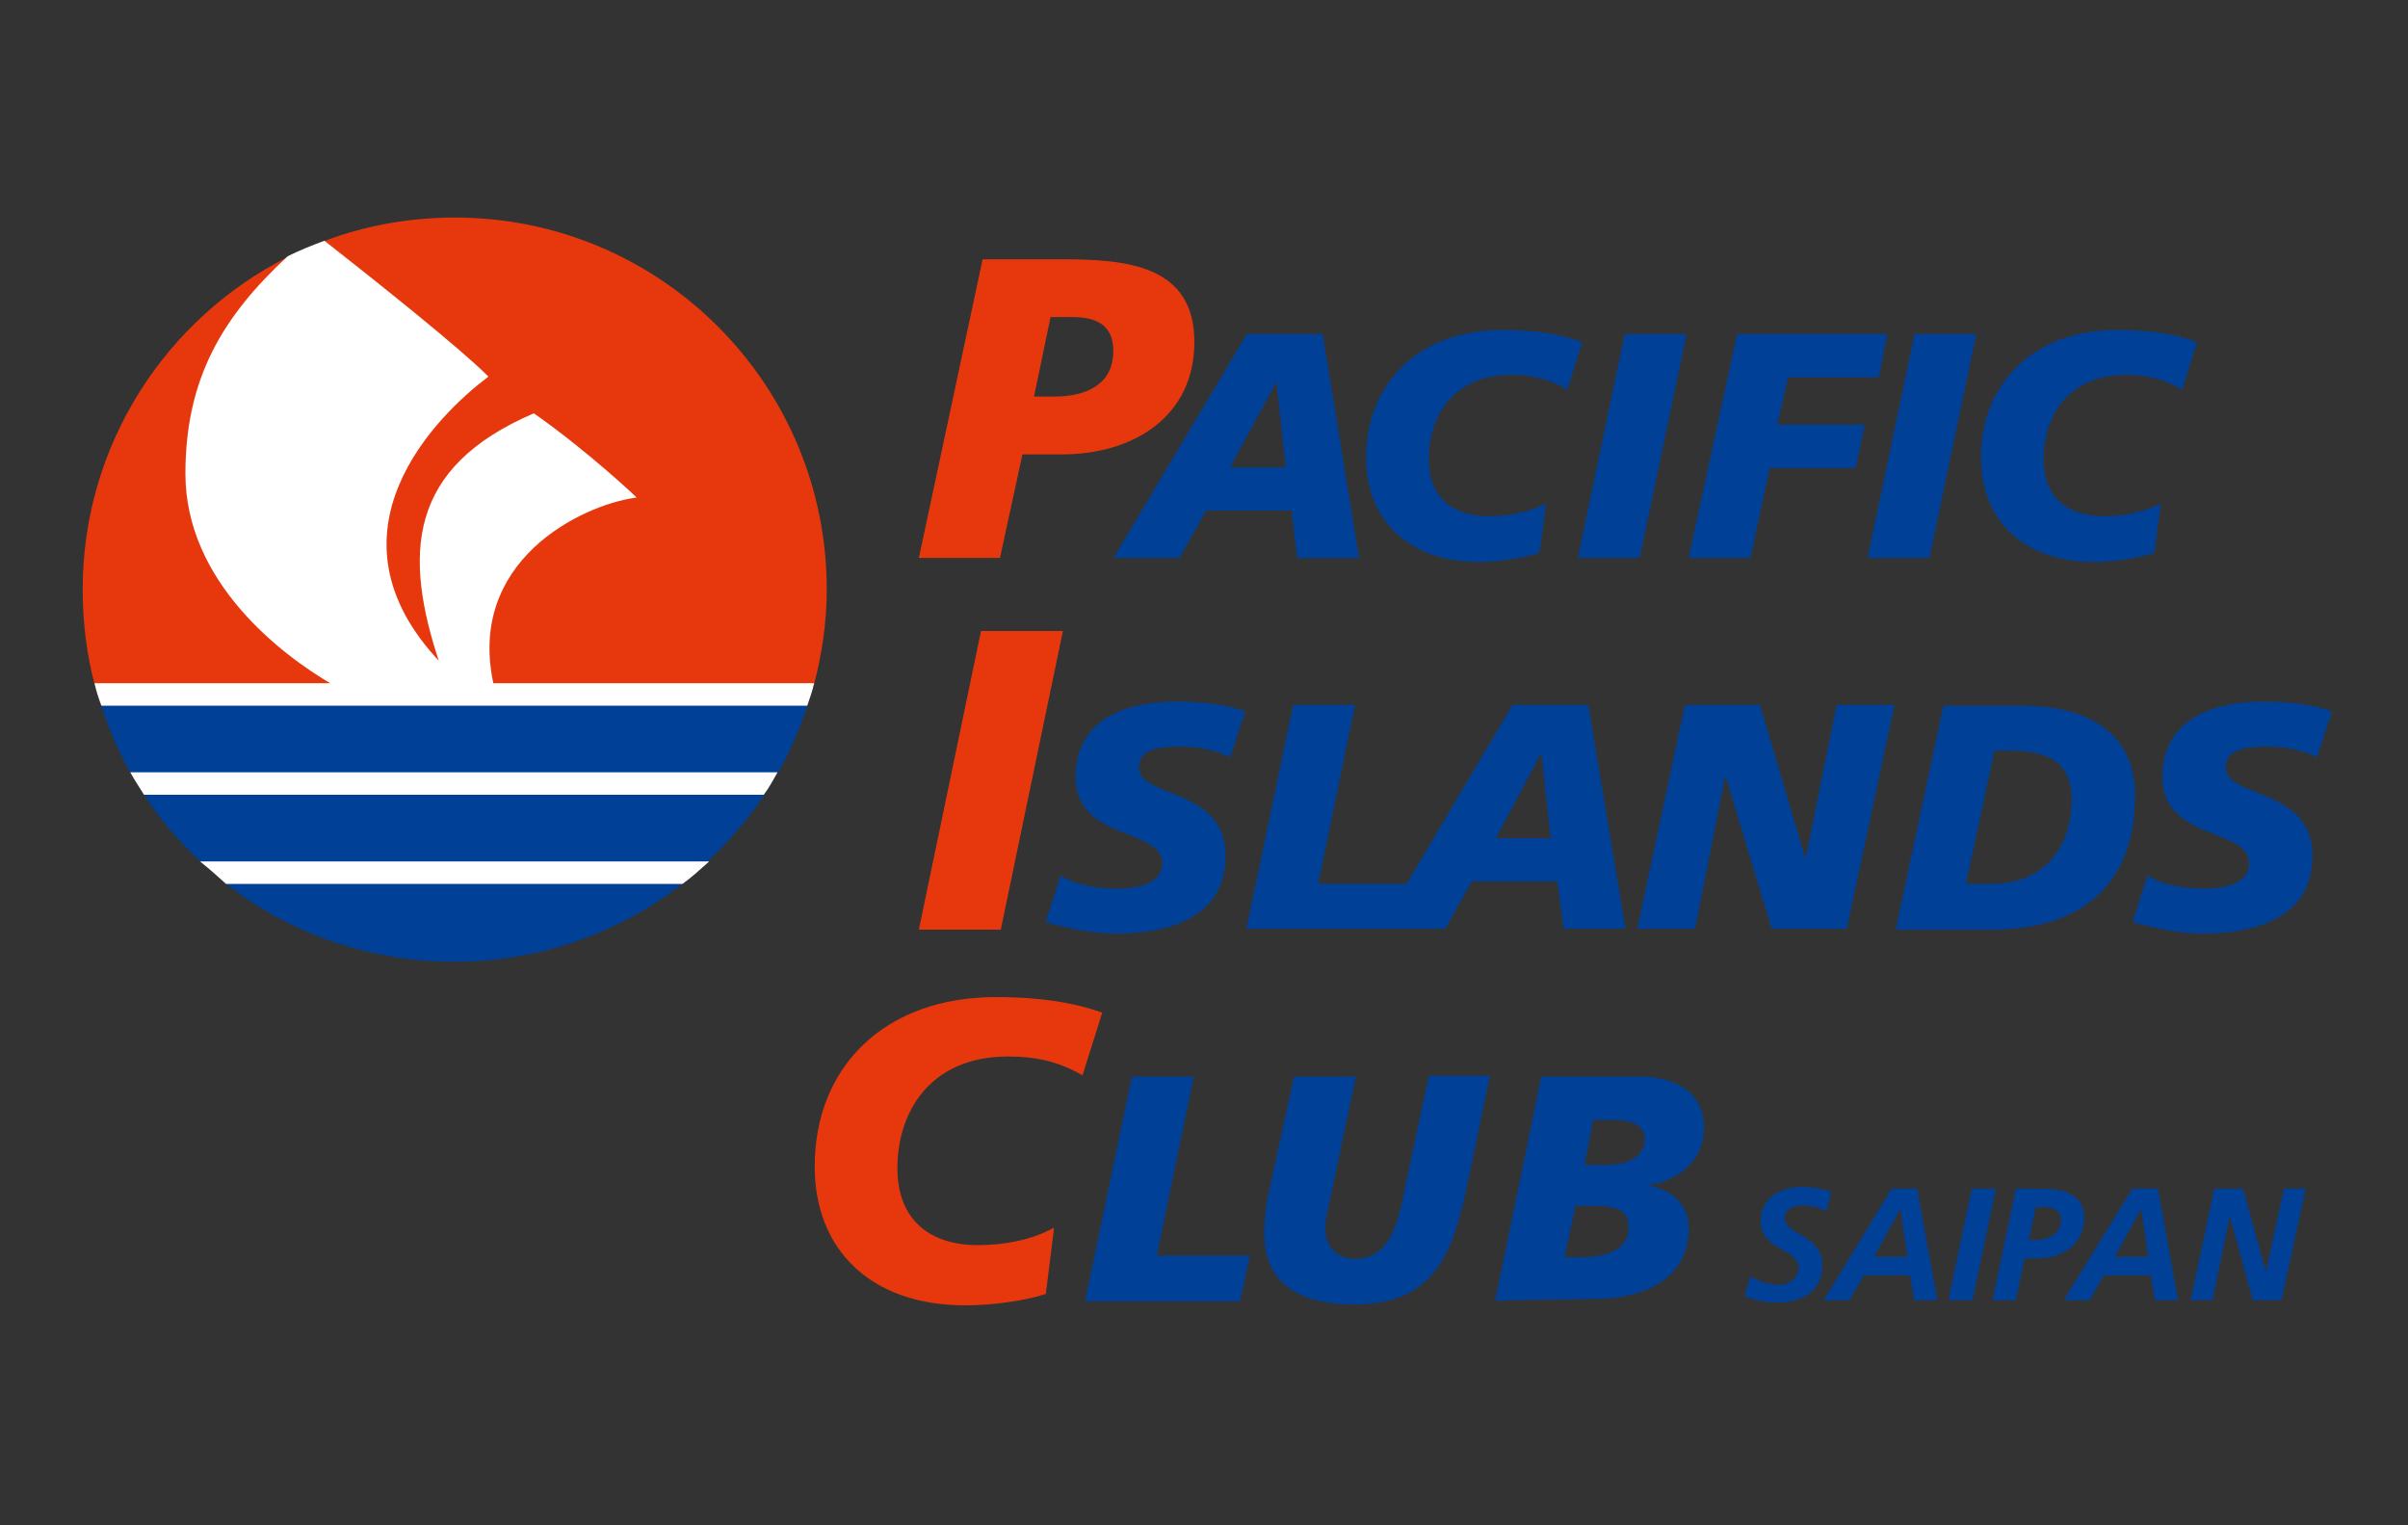 <?xml version="1.0" encoding="utf-8"?>
<!-- Generator: Adobe Illustrator 27.0.1, SVG Export Plug-In . SVG Version: 6.00 Build 0)  -->
<svg version="1.1" id="レイヤー_1" xmlns="http://www.w3.org/2000/svg" xmlns:xlink="http://www.w3.org/1999/xlink" x="0px"
	 y="0px" viewBox="0 0 300 190" style="enable-background:new 0 0 300 190;" xml:space="preserve">
<rect x="0" y="0" width="300" height="190" fill="#333333" stroke="none"/>
<style type="text/css">
	.st0{fill:#004097;stroke:#004097;stroke-width:0.1;}
	.st1{fill:#E7380D;stroke:#E7380D;stroke-width:0.2;}
	.st2{fill:#004097;stroke:#004097;stroke-width:0.2;}
	.st3{fill:#FFFFFF;stroke:#FFFFFF;stroke-width:0.2;}
</style>
<g>
	<g>
		<g>
			<g>
				<g>
					<path class="st0" d="M227.5,150.8c-0.8-0.4-1.9-0.7-2.9-0.7s-2.3,0.4-2.3,1.6c0,2.2,4.7,2.1,4.7,5.9c0,3.4-2.7,4.6-5.7,4.6
						c-1.3,0-2.7-0.3-3.9-0.8l0.7-2.3c1.1,0.5,2.2,1,3.4,1c1.3,0,2.6-0.7,2.6-2.2c0-2.5-4.7-2.1-4.7-5.8c0-2.9,2.5-4.2,5.1-4.2
						c1.2,0,2.5,0.2,3.6,0.6L227.5,150.8z"/>
					<path class="st0" d="M235.7,148.1h3.1l2.5,13.8h-2.8l-0.5-3.1h-5.8l-1.8,3.1h-3.1L235.7,148.1z M233.4,156.6h4.3l-0.9-6h-0.1
						L233.4,156.6z"/>
					<path class="st0" d="M245.7,148.1h2.9l-2.9,13.8h-2.9L245.7,148.1z"/>
					<path class="st0" d="M251.1,161.9h-2.8l2.9-13.8h2.4c2.5,0,6,0.1,6,3.6c0,3.3-2.7,5-5.8,5h-1.6L251.1,161.9z M252.7,154.5h1
						c1.5,0,3.1-0.8,3.1-2.5c0-1.4-1.1-1.7-2.3-1.7h-0.9L252.7,154.5z"/>
					<path class="st0" d="M265.7,148.1h3.1l2.5,13.8h-2.8l-0.5-3.1h-5.9l-1.8,3.1h-3.1L265.7,148.1z M263.4,156.6h4.3l-0.9-6h-0.1
						L263.4,156.6z"/>
					<path class="st0" d="M275.9,148.1h3.5l2.9,10.5l0,0l2.3-10.5h2.6l-3,13.8h-3.5l-2.9-10.6l0,0l-2.2,10.6H273L275.9,148.1z"/>
				</g>
			</g>
		</g>
		<g>
			<g>
				<g>
					<path class="st1" d="M130.8,39.4h2.9c2.6,0,5.1,0.8,5.1,4.3c0,4.4-3.6,5.8-7.5,5.8h-2.6L130.8,39.4z M114.6,69.4h9.9l2.8-12.9
						h5c8.9,0,16.4-4.7,16.4-13.9c0-9.4-8.2-10.2-16.3-10.2h-9.9L114.6,69.4z"/>
					<path class="st2" d="M160.3,58.3h-7.2l5.9-10.9h0.1L160.3,58.3z M138.9,69.4h8l3.3-5.9H161l0.7,5.9h7.5l-4.5-27.7h-9.3
						L138.9,69.4z"/>
					<path class="st2" d="M195.2,48.4c-2.4-1.4-4.6-1.8-6.9-1.8c-7.4,0-10.4,5.3-10.4,10.6c0,4.9,3.1,7.2,7.6,7.2
						c2.7,0,5.1-0.6,7-1.5l-0.8,5.9c-1.8,0.6-4.9,1.1-7.4,1.1c-8.9,0-14-5.3-14-12.9c0-9.2,6.5-15.8,16.9-15.8
						c5.3,0,8.3,0.9,9.8,1.5L195.2,48.4z"/>
					<path class="st2" d="M202.5,41.7h7.5l-5.8,27.7h-7.5L202.5,41.7z"/>
					<path class="st2" d="M216.5,41.7H235l-1,5.2h-11.3l-1.4,6.1h10.9l-1.1,5.2h-10.7L218,69.4h-7.5L216.5,41.7z"/>
					<path class="st2" d="M238.6,41.7h7.5l-5.8,27.7h-7.5L238.6,41.7z"/>
					<path class="st2" d="M271.8,48.4c-2.4-1.4-4.6-1.8-6.9-1.8c-7.4,0-10.4,5.3-10.4,10.6c0,4.9,3.1,7.2,7.6,7.2
						c2.7,0,5.1-0.6,7-1.5l-0.8,5.9c-1.8,0.6-4.9,1.1-7.4,1.1c-8.9,0-14-5.3-14-12.9c0-9.2,6.5-15.8,16.9-15.8
						c5.3,0,8.3,0.9,9.8,1.5L271.8,48.4z"/>
				</g>
				<g>
					<path class="st1" d="M122.3,78.7h10l-7.7,37h-10L122.3,78.7z"/>
					<path class="st2" d="M153.2,94.2c-1.4-0.7-3.4-1.3-6.1-1.3c-3,0-5.3,0.4-5.3,2.7c0,4,10.8,2.5,10.8,11c0,7.7-7.1,9.6-13.6,9.6
						c-2.9,0-6.2-0.7-8.6-1.4l1.8-5.6c1.5,1,4.4,1.6,6.8,1.6c2.3,0,5.9-0.4,5.9-3.3c0-4.5-10.8-2.8-10.8-10.7
						c0-7.2,6.3-9.3,12.4-9.3c3.4,0,6.6,0.4,8.5,1.2L153.2,94.2z"/>
					<path class="st2" d="M197.8,87.9h-9.3l-13.2,22.3h-11.2l4.6-22.3h-7.5l-5.8,27.7H172h2.5h5.5l3.3-5.9h10.8l0.8,5.9h7.5
						L197.8,87.9z M186.2,104.5l5.8-10.9h0.1l1.2,10.9H186.2z"/>
					<path class="st2" d="M210,87.9h9.2l5.7,19.3h0.1l3.9-19.3h7l-5.9,27.7h-9.2L215,96.4h-0.1l-3.8,19.2h-7L210,87.9z"/>
					<path class="st2" d="M248.4,93.4h1.8c4.5,0,8,1.1,8,6.2c0,5.2-2.8,10.6-10.1,10.6h-3.3L248.4,93.4z M236.3,115.7h11.9
						c10.4,0,17.7-5,17.7-16.6c0-7.4-5.3-11.1-14.1-11.1h-9.6L236.3,115.7z"/>
					<path class="st2" d="M288.6,94.2c-1.4-0.7-3.4-1.3-6.1-1.3c-2.9,0-5.3,0.4-5.3,2.7c0,4,10.8,2.5,10.8,11
						c0,7.7-7.1,9.6-13.6,9.6c-2.8,0-6.1-0.7-8.6-1.4l1.8-5.6c1.4,1,4.4,1.6,6.8,1.6c2.3,0,5.9-0.4,5.9-3.3
						c0-4.5-10.8-2.8-10.8-10.7c0-7.2,6.3-9.3,12.4-9.3c3.4,0,6.6,0.4,8.5,1.2L288.6,94.2z"/>
				</g>
				<g>
					<path class="st1" d="M134.8,133.8c-3.1-1.8-6.1-2.3-9.2-2.3c-9.9,0-13.9,7.1-13.9,14c0,6.6,4.2,9.7,10.1,9.7
						c3.5,0,6.8-0.7,9.4-2.1l-1,8c-2.4,0.8-6.5,1.4-9.9,1.4c-11.9,0-18.7-7-18.7-17.2c0-12.3,8.6-21,22.5-21
						c7.1,0,11.1,1.2,13.1,1.9L134.8,133.8z"/>
					<path class="st2" d="M141.1,134.2h7.5l-4.6,22.3h11.6l-1.2,5.5h-19.1L141.1,134.2z"/>
					<path class="st2" d="M182.8,147.1c-1.8,8.8-4,15.3-14.1,15.3c-6.2,0-11.1-2.2-11.1-8.7c0-2.2,0.3-4,0.6-5.3l3.1-14.2h7.5
						l-3.3,15.7c-0.3,1.3-0.5,2.4-0.5,3c0,2.3,1.3,4,3.9,4c4.8,0,5.6-5.7,6.5-10.2l2.7-12.6h7.4L182.8,147.1z"/>
					<path class="st2" d="M198.4,139.4h1.9c2.8,0,4.7,0.4,4.7,2.6c0,1.9-1.8,3.2-4.9,3.2h-2.8L198.4,139.4z M186.4,161.9l12.6-0.2
						c6.3-0.1,11.3-2.8,11.3-8.7c0-3-2.2-4.9-5.4-5.3v-0.1c4.4-0.5,7.3-3.3,7.3-7.1c0-5.3-5-6.3-7.8-6.3h-12.3L186.4,161.9z
						 M196.2,150.1h1.8c3.3,0,5,0.4,5,2.8c0,2.7-2.5,3.8-6.2,3.8h-2L196.2,150.1z"/>
				</g>
			</g>
			<g>
				<g>
					<path class="st2" d="M28.2,110c7.8,6.1,17.7,9.7,28.4,9.7s20.5-3.6,28.4-9.7H28.2z"/>
					<path class="st2" d="M16.4,96.3h80.4c1.5-2.6,2.7-5.5,3.7-8.4H12.7C13.7,90.9,14.9,93.7,16.4,96.3z"/>
					<path class="st2" d="M95.2,98.9H18c2,3.1,4.4,5.9,7.1,8.4H88C90.7,104.8,93.1,102,95.2,98.9z"/>
				</g>
				<g>
					<path class="st1" d="M23.2,59.1c0-11.8,4.7-19.5,12.7-27l0,0c-15.1,7.6-25.5,23.3-25.5,41.3c0,4.1,0.5,8.1,1.5,11.9h29.6l0,0
						C35.1,81.6,23.2,72.5,23.2,59.1z"/>
					<path class="st1" d="M102.9,73.4c0-25.5-20.7-46.2-46.2-46.2c-5.7,0-11.2,1-16.2,2.9l0,0c6.5,5.1,16.9,13.3,20.3,16.8
						c-6.2,4.6-21.6,19.3-5.8,35.8C50.3,69,50.9,58.3,66.5,51.6c6.7,4.7,12.6,10.3,12.6,10.3c-6.9,1-21,8-17.7,23.4l0,0h39.9
						C102.3,81.5,102.9,77.5,102.9,73.4z"/>
				</g>
				<g>
					<path class="st3" d="M61.4,85.3L61.4,85.3L61.4,85.3C58,69.9,72.2,62.9,79.1,61.9c0,0-5.9-5.6-12.6-10.3
						C50.9,58.3,50.3,69,54.9,82.7c-15.7-16.4-0.3-31.2,5.8-35.8c-3.5-3.5-13.8-11.7-20.3-16.8c-1.6,0.6-3.1,1.2-4.5,1.9
						c-8.1,7.5-12.7,15.2-12.7,27c0,13.4,11.9,22.5,18.3,26.2l0,0l0,0H11.9c0.2,0.9,0.5,1.8,0.8,2.6h87.8c0.3-0.9,0.6-1.7,0.8-2.6
						H61.4V85.3z"/>
					<path class="st3" d="M18,98.9h77.1c0.6-0.8,1.1-1.7,1.6-2.6H16.4C16.9,97.2,17.5,98.1,18,98.9z"/>
					<path class="st3" d="M28.2,110H85c1.1-0.8,2.1-1.7,3.1-2.6H25.2C26.2,108.2,27.2,109.1,28.2,110z"/>
				</g>
			</g>
		</g>
	</g>
</g>
</svg>
